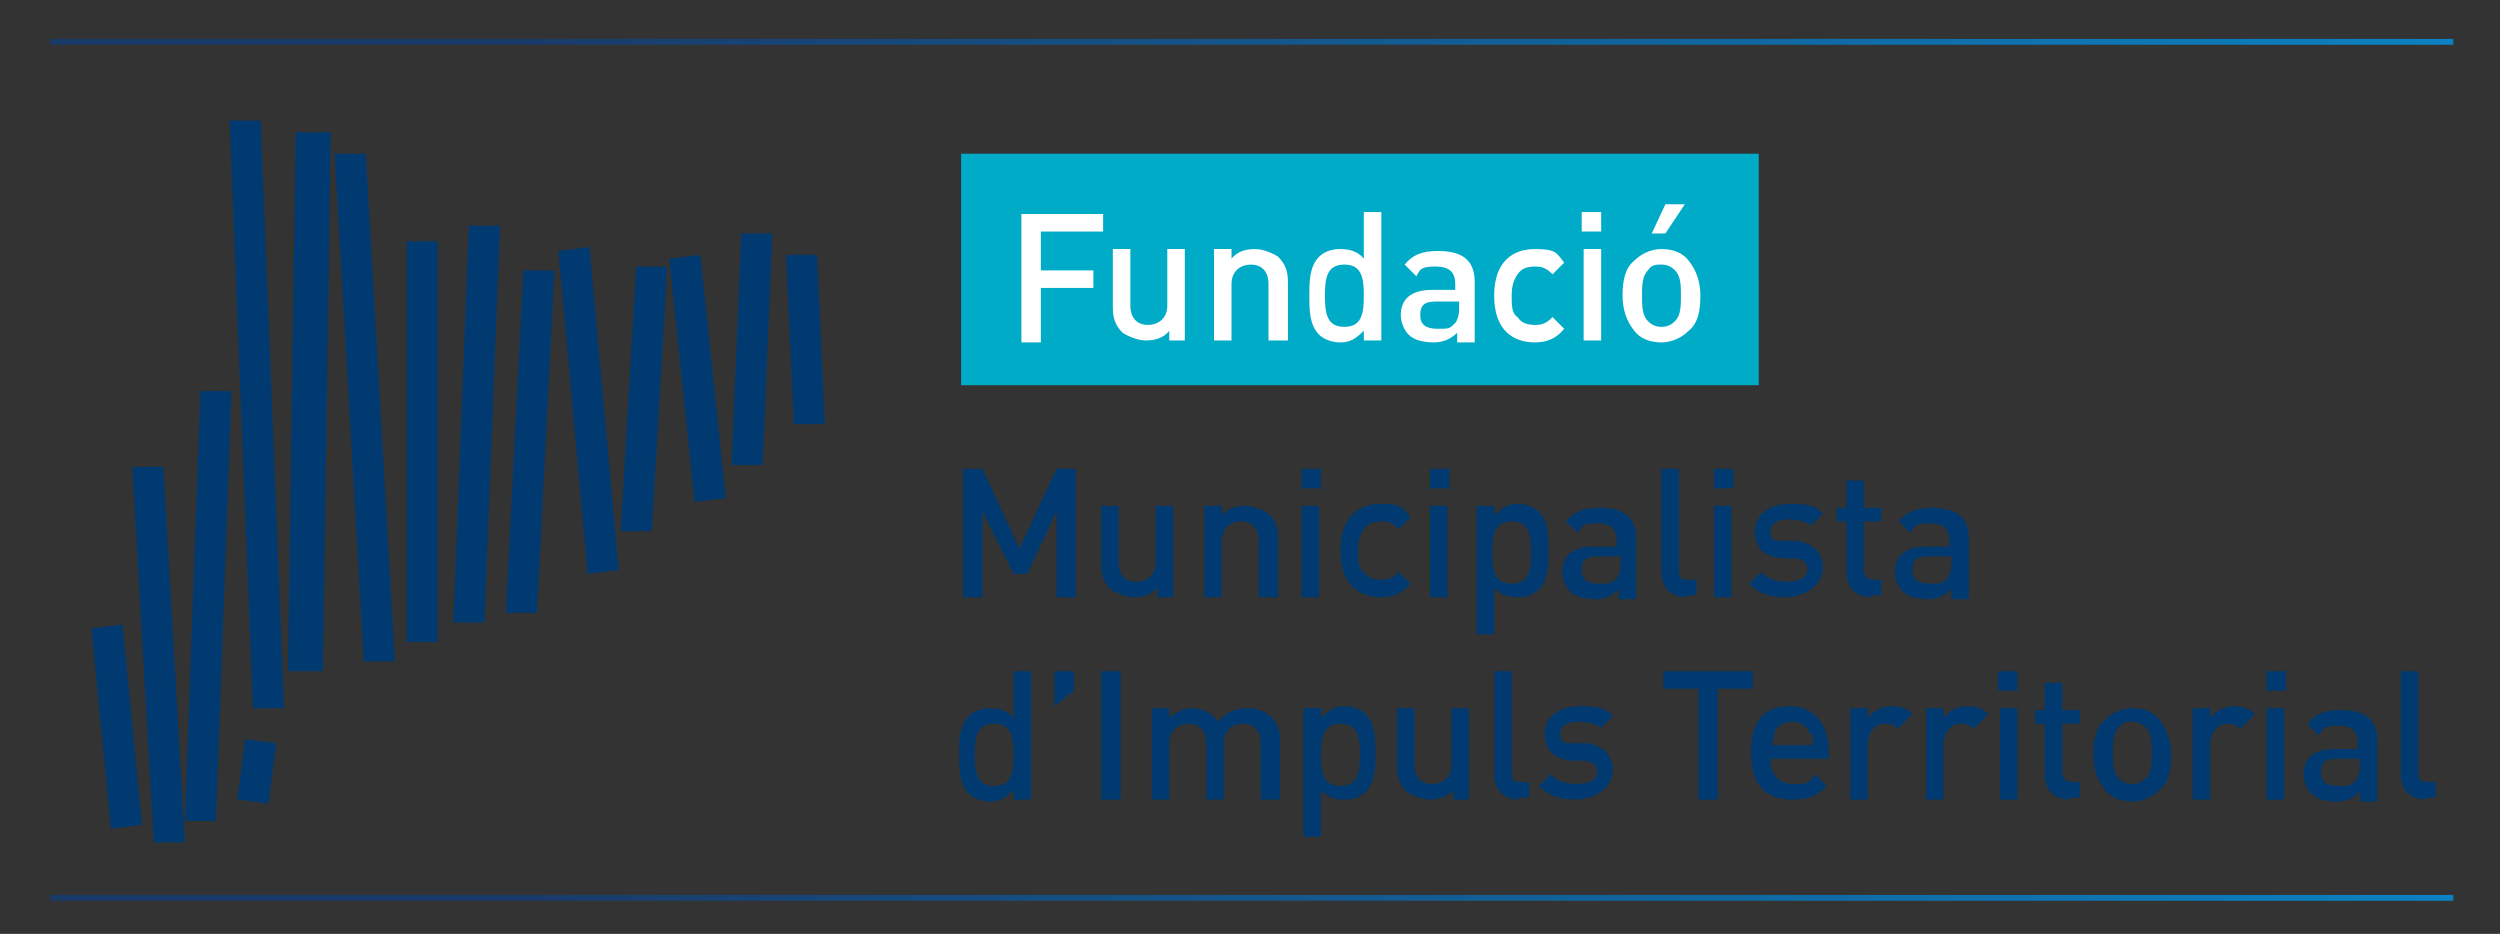 <?xml version="1.0" encoding="UTF-8"?>
<svg xmlns="http://www.w3.org/2000/svg" xmlns:xlink="http://www.w3.org/1999/xlink" version="1.1" viewBox="0 0 128.5 48">
  <rect x="0" y="0" width="128.5" height="48" fill="#333333" stroke="none"/>
  <defs>
    <style>
      .cls-1 {
        fill: url(#Degradado_sin_nombre_20-2);
      }

      .cls-2 {
        fill: #fff;
      }

      .cls-3 {
        fill: #00abc8;
      }

      .cls-4, .cls-5 {
        fill: #003a70;
      }

      .cls-6 {
        fill: url(#Degradado_sin_nombre_20);
      }

      .cls-5 {
        fill-rule: evenodd;
      }
    </style>
    <linearGradient id="Degradado_sin_nombre_20" data-name="Degradado sin nombre 20" x1="2.6" y1="2.1" x2="126.1" y2="2.1" gradientUnits="userSpaceOnUse">
      <stop offset=".2" stop-color="#193b6a"/>
      <stop offset="1" stop-color="#0b82c2"/>
    </linearGradient>
    <linearGradient id="Degradado_sin_nombre_20-2" data-name="Degradado sin nombre 20" y1="46.2" y2="46.2" xlink:href="#Degradado_sin_nombre_20"/>
  </defs>
  <!-- Generator: Adobe Illustrator 28.7.4, SVG Export Plug-In . SVG Version: 1.2.0 Build 166)  -->
  <g>
    <g id="Capa_1">
      <g>
        <g>
          <path class="cls-4" d="M54.3,30.7v-4.4l-1.5,3.2h-.7l-1.6-3.2v4.4h-1v-6.6h1l1.9,4.1,1.9-4.1h1v6.6h-1Z"/>
          <path class="cls-4" d="M59.5,30.7v-.5c-.3.4-.8.5-1.2.5s-.9-.2-1.2-.4c-.4-.4-.5-.8-.5-1.3v-3h.9v2.9c0,.7.4,1,.9,1s1-.3,1-1v-2.9h.9v4.7h-.9Z"/>
          <path class="cls-4" d="M64.7,30.7v-2.9c0-.7-.4-1-.9-1s-1,.3-1,1v2.9h-.9v-4.7h.9v.5c.3-.4.8-.5,1.2-.5s.9.2,1.2.4c.4.4.5.8.5,1.3v3h-.9Z"/>
          <path class="cls-4" d="M66.9,25.1v-1h1v1h-1ZM66.9,30.7v-4.7h.9v4.7h-.9Z"/>
          <path class="cls-4" d="M71,30.7c-1.1,0-2.1-.6-2.1-2.4s1-2.4,2.1-2.4,1.1.2,1.5.7l-.6.6c-.3-.3-.5-.4-.9-.4s-.7.1-.9.4c-.2.3-.3.6-.3,1.1s0,.9.3,1.1c.2.3.5.4.9.4s.6-.1.9-.4l.6.6c-.4.5-.9.7-1.5.7Z"/>
          <path class="cls-4" d="M73.5,25.1v-1h1v1h-1ZM73.5,30.7v-4.7h.9v4.7h-.9Z"/>
          <path class="cls-4" d="M79.1,30.3c-.3.3-.7.4-1.1.4s-.9-.1-1.2-.5v2.4h-.9v-6.6h.9v.5c.4-.4.7-.6,1.2-.6s.9.2,1.1.4c.5.5.5,1.3.5,2s0,1.5-.5,2ZM77.7,26.8c-.9,0-1,.7-1,1.6s.1,1.6,1,1.6,1-.7,1-1.6-.1-1.6-1-1.6Z"/>
          <path class="cls-4" d="M83.2,30.7v-.4c-.3.3-.7.5-1.2.5s-1-.1-1.3-.4c-.2-.2-.4-.6-.4-1,0-.8.5-1.3,1.6-1.3h1.2v-.3c0-.6-.3-.9-1-.9s-.8.1-1,.5l-.6-.6c.4-.5.9-.7,1.7-.7,1.3,0,1.9.5,1.9,1.6v3.1h-.9ZM83.2,28.6h-1.1c-.6,0-.8.2-.8.7s.3.7.9.7.6,0,.9-.3c.1-.1.2-.4.2-.7v-.4Z"/>
          <path class="cls-4" d="M86.7,30.7c-.9,0-1.3-.6-1.3-1.3v-5.3h.9v5.2c0,.4.1.5.5.5h.4v.8h-.6Z"/>
          <path class="cls-4" d="M88.1,25.1v-1h1v1h-1ZM88.1,30.7v-4.7h.9v4.7h-.9Z"/>
          <path class="cls-4" d="M91.9,30.7c-.8,0-1.4-.1-2-.7l.6-.6c.4.4.9.5,1.4.5s1-.2,1-.6-.2-.5-.6-.6h-.7c-.9-.1-1.4-.5-1.4-1.4s.8-1.4,1.8-1.4,1.3.1,1.7.5l-.6.6c-.3-.2-.7-.3-1.2-.3s-.9.2-.9.6.1.5.6.5h.7c.9.1,1.4.6,1.4,1.4s-.8,1.5-2,1.5Z"/>
          <path class="cls-4" d="M96.2,30.7c-.9,0-1.3-.6-1.3-1.3v-2.6h-.5v-.7h.5v-1.4h.9v1.4h.9v.7h-.9v2.5c0,.3.2.5.5.5h.4v.8h-.6Z"/>
          <path class="cls-4" d="M100.3,30.7v-.4c-.3.3-.7.5-1.2.5s-1-.1-1.3-.4c-.2-.2-.4-.6-.4-1,0-.8.5-1.3,1.6-1.3h1.2v-.3c0-.6-.3-.9-1-.9s-.8.1-1,.5l-.6-.6c.4-.5.9-.7,1.7-.7,1.3,0,1.9.5,1.9,1.6v3.1h-.9ZM100.2,28.6h-1.1c-.6,0-.8.2-.8.7s.3.7.9.7.6,0,.9-.3c.1-.1.2-.4.2-.7v-.4Z"/>
          <path class="cls-4" d="M52.1,41.1v-.5c-.4.4-.7.6-1.2.6s-.9-.2-1.1-.4c-.5-.5-.5-1.3-.5-2s0-1.5.5-2c.3-.3.7-.4,1.1-.4s.9.1,1.2.5v-2.4h.9v6.6h-.9ZM51.1,37.2c-.9,0-1,.7-1,1.6s.1,1.6,1,1.6,1-.7,1-1.6-.1-1.6-1-1.6Z"/>
          <path class="cls-4" d="M54.2,36.3v-1.8h1v1l-1,.8Z"/>
          <path class="cls-4" d="M56.6,41.1v-6.6h1v6.6h-1Z"/>
          <path class="cls-4" d="M64.8,41.1v-2.9c0-.7-.4-1-.9-1s-1,.3-1,1v2.9h-.9v-2.9c0-.7-.4-1-.9-1s-1,.3-1,1v2.9h-.9v-4.7h.9v.5c.3-.3.8-.5,1.2-.5s1,.2,1.3.7c.4-.5.9-.7,1.5-.7s.9.2,1.2.4c.4.4.5.8.5,1.3v3h-.9Z"/>
          <path class="cls-4" d="M70.2,40.7c-.3.3-.7.4-1.1.4s-.9-.1-1.2-.5v2.4h-.9v-6.6h.9v.5c.4-.4.7-.6,1.2-.6s.9.2,1.1.4c.5.5.5,1.3.5,2s0,1.5-.5,2ZM68.9,37.2c-.9,0-1,.7-1,1.6s.1,1.6,1,1.6,1-.7,1-1.6-.1-1.6-1-1.6Z"/>
          <path class="cls-4" d="M74.7,41.1v-.5c-.3.4-.8.5-1.2.5s-.9-.2-1.2-.4c-.4-.4-.5-.8-.5-1.3v-3h.9v2.9c0,.7.4,1,.9,1s1-.3,1-1v-2.9h.9v4.7h-.9Z"/>
          <path class="cls-4" d="M78.1,41.1c-.9,0-1.3-.6-1.3-1.3v-5.3h.9v5.2c0,.4.1.5.5.5h.4v.8h-.6Z"/>
          <path class="cls-4" d="M81.1,41.1c-.8,0-1.4-.1-2-.7l.6-.6c.4.4.9.5,1.4.5s1-.2,1-.6-.2-.5-.6-.6h-.7c-.9-.1-1.4-.5-1.4-1.4s.8-1.4,1.8-1.4,1.3.1,1.7.5l-.6.6c-.3-.2-.7-.3-1.2-.3s-.9.2-.9.6.1.5.6.5h.7c.9.1,1.4.6,1.4,1.4s-.8,1.5-2,1.5Z"/>
          <path class="cls-4" d="M88.3,35.4v5.7h-1v-5.7h-1.8v-.9h4.6v.9h-1.8Z"/>
          <path class="cls-4" d="M91,39c0,.8.4,1.3,1.2,1.3s.8-.1,1.1-.5l.6.6c-.5.5-.9.7-1.8.7-1.2,0-2.1-.6-2.1-2.4s.8-2.4,2-2.4,2,.9,2,2.3v.4h-3ZM93,37.7c-.1-.4-.5-.6-.9-.6s-.8.2-.9.6c0,.2-.1.4-.1.6h2.1c0-.3,0-.4-.1-.6Z"/>
          <path class="cls-4" d="M97.6,37.5c-.2-.2-.4-.3-.7-.3-.5,0-.9.4-.9,1.1v2.8h-.9v-4.7h.9v.5c.2-.3.7-.6,1.2-.6s.8.1,1.1.4l-.7.7Z"/>
          <path class="cls-4" d="M101.5,37.5c-.2-.2-.4-.3-.7-.3-.5,0-.9.4-.9,1.1v2.8h-.9v-4.7h.9v.5c.2-.3.7-.6,1.2-.6s.8.1,1.1.4l-.7.7Z"/>
          <path class="cls-4" d="M102.7,35.5v-1h1v1h-1ZM102.8,41.1v-4.7h.9v4.7h-.9Z"/>
          <path class="cls-4" d="M106.4,41.1c-.9,0-1.3-.6-1.3-1.3v-2.6h-.5v-.7h.5v-1.4h.9v1.4h.9v.7h-.9v2.5c0,.3.2.5.5.5h.4v.8h-.6Z"/>
          <path class="cls-4" d="M111,40.6c-.3.3-.8.6-1.4.6s-1.1-.2-1.4-.6c-.4-.5-.6-1.1-.6-1.8s.1-1.4.6-1.8c.3-.3.8-.6,1.4-.6s1.1.2,1.4.6c.4.5.6,1.1.6,1.8s-.1,1.4-.6,1.8ZM110.3,37.4c-.2-.2-.4-.3-.7-.3s-.5,0-.7.3c-.3.3-.3.8-.3,1.3s0,1,.3,1.3c.2.2.4.3.7.3s.5-.1.7-.3c.3-.3.3-.8.3-1.3s0-1-.3-1.3Z"/>
          <path class="cls-4" d="M115.2,37.5c-.2-.2-.4-.3-.7-.3-.5,0-.9.4-.9,1.1v2.8h-.9v-4.7h.9v.5c.2-.3.7-.6,1.2-.6s.8.1,1.1.4l-.7.7Z"/>
          <path class="cls-4" d="M116.5,35.5v-1h1v1h-1ZM116.5,41.1v-4.7h.9v4.7h-.9Z"/>
          <path class="cls-4" d="M121.3,41.1v-.4c-.3.3-.7.5-1.2.5s-1-.1-1.3-.4c-.2-.2-.4-.6-.4-1,0-.8.5-1.3,1.6-1.3h1.2v-.3c0-.6-.3-.9-1-.9s-.8.1-1,.5l-.6-.6c.4-.5.9-.7,1.7-.7,1.3,0,1.9.5,1.9,1.6v3.1h-.9ZM121.2,39h-1.1c-.6,0-.8.2-.8.7s.3.7.9.7.6,0,.9-.3c.1-.1.2-.4.2-.7v-.4Z"/>
          <path class="cls-4" d="M124.7,41.1c-.9,0-1.3-.6-1.3-1.3v-5.3h.9v5.2c0,.4.1.5.5.5h.4v.8h-.6Z"/>
        </g>
        <g>
          <path id="Rectangle_1_copy_32" class="cls-5" d="M11.8,6.2h1.6c0,0,1.2,30.2,1.2,30.2h-1.6c0,0-1.2-30.2-1.2-30.2ZM15.2,6.8h1.8s-.4,27.7-.4,27.7h-1.8s.4-27.7.4-27.7ZM17.2,7.9h1.6c0,0,1.5,26.1,1.5,26.1h-1.6c0,0-1.5-26.1-1.5-26.1ZM6.8,24h1.6c0,0,1.1,19.3,1.1,19.3h-1.6c0,0-1.1-19.3-1.1-19.3ZM4.7,32.3l1.6-.2,1,10.3-1.6.2-1-10.3ZM10.3,20.1h1.6c0,0-.8,22.1-.8,22.1h-1.6c0,0,.8-22.1.8-22.1ZM12.6,38l1.6.2-.4,3.1-1.6-.2.4-3.1ZM20.9,12.4h1.6v20.6h-1.6V12.4ZM24.1,11.6h1.6c0,0-.8,20.4-.8,20.4h-1.6c0,0,.8-20.4.8-20.4ZM26.9,13.9h1.6c0,0-.9,17.6-.9,17.6h-1.6c0,0,.9-17.6.9-17.6ZM28.7,12.9l1.6-.2,1.5,16.6-1.6.2-1.5-16.6ZM32.7,13.7h1.6c0,0-.8,13.6-.8,13.6h-1.6c0,0,.8-13.6.8-13.6ZM34.4,13.3l1.6-.2,1.3,12.5-1.6.2-1.3-12.5ZM38.1,12h1.6c0,0-.5,11.9-.5,11.9h-1.6c0,0,.5-11.9.5-11.9ZM40.4,13.1h1.6c0,0,.4,8.7.4,8.7h-1.6c0,0-.4-8.7-.4-8.7Z"/>
          <rect class="cls-6" x="2.6" y="2" width="123.5" height=".3"/>
          <rect class="cls-1" x="2.6" y="46" width="123.5" height=".3"/>
        </g>
        <rect class="cls-3" x="49.4" y="7.9" width="41" height="11.9"/>
        <g>
          <path class="cls-2" d="M53.5,11.9v2h2.7v.9h-2.7v2.8h-1v-6.6h4.2v.9h-3.2Z"/>
          <path class="cls-2" d="M60.1,17.5v-.5c-.3.4-.8.5-1.2.5s-.9-.2-1.2-.4c-.4-.4-.5-.8-.5-1.3v-3h.9v2.9c0,.7.4,1,.9,1s1-.3,1-1v-2.9h.9v4.7h-.9Z"/>
          <path class="cls-2" d="M65.2,17.5v-2.9c0-.7-.4-1-.9-1s-1,.3-1,1v2.9h-.9v-4.7h.9v.5c.3-.4.8-.5,1.2-.5s.9.2,1.2.4c.4.4.5.8.5,1.3v3h-.9Z"/>
          <path class="cls-2" d="M70.1,17.5v-.5c-.4.4-.7.6-1.2.6s-.9-.2-1.1-.4c-.5-.5-.5-1.3-.5-2s0-1.5.5-2c.3-.3.7-.4,1.1-.4s.9.1,1.2.5v-2.4h.9v6.6h-.9ZM69.1,13.6c-.9,0-1,.7-1,1.6s.1,1.6,1,1.6,1-.7,1-1.6-.1-1.6-1-1.6Z"/>
          <path class="cls-2" d="M74.9,17.5v-.4c-.3.3-.7.5-1.2.5s-1-.1-1.3-.4c-.2-.2-.4-.6-.4-1,0-.8.5-1.3,1.6-1.3h1.2v-.3c0-.6-.3-.9-1-.9s-.8.1-1,.5l-.6-.6c.4-.5.9-.7,1.7-.7,1.3,0,1.9.5,1.9,1.6v3.1h-.9ZM74.9,15.5h-1.1c-.6,0-.8.2-.8.7s.3.7.9.7.6,0,.9-.3c.1-.1.2-.4.2-.7v-.4Z"/>
          <path class="cls-2" d="M78.9,17.6c-1.1,0-2.1-.6-2.1-2.4s1-2.4,2.1-2.4,1.1.2,1.5.7l-.6.6c-.3-.3-.5-.4-.9-.4s-.7.1-.9.4c-.2.3-.3.6-.3,1.1s0,.9.3,1.1c.2.3.5.4.9.4s.6-.1.9-.4l.6.6c-.4.5-.9.7-1.5.7Z"/>
          <path class="cls-2" d="M81.3,11.9v-1h1v1h-1ZM81.4,17.5v-4.7h.9v4.7h-.9Z"/>
          <path class="cls-2" d="M86.8,17c-.3.3-.8.6-1.4.6s-1.1-.2-1.4-.6c-.4-.5-.6-1.1-.6-1.8s.1-1.4.6-1.8c.3-.3.8-.6,1.4-.6s1.1.2,1.4.6c.4.5.6,1.1.6,1.8s-.1,1.4-.6,1.8ZM86.1,13.9c-.2-.2-.4-.3-.7-.3s-.5,0-.7.3c-.3.3-.3.8-.3,1.3s0,1,.3,1.3c.2.2.4.3.7.3s.5-.1.7-.3c.3-.3.3-.8.3-1.3s0-1-.3-1.3ZM85.6,12h-.7l.7-1.5h1l-1,1.5Z"/>
        </g>
      </g>
    </g>
  </g>
</svg>